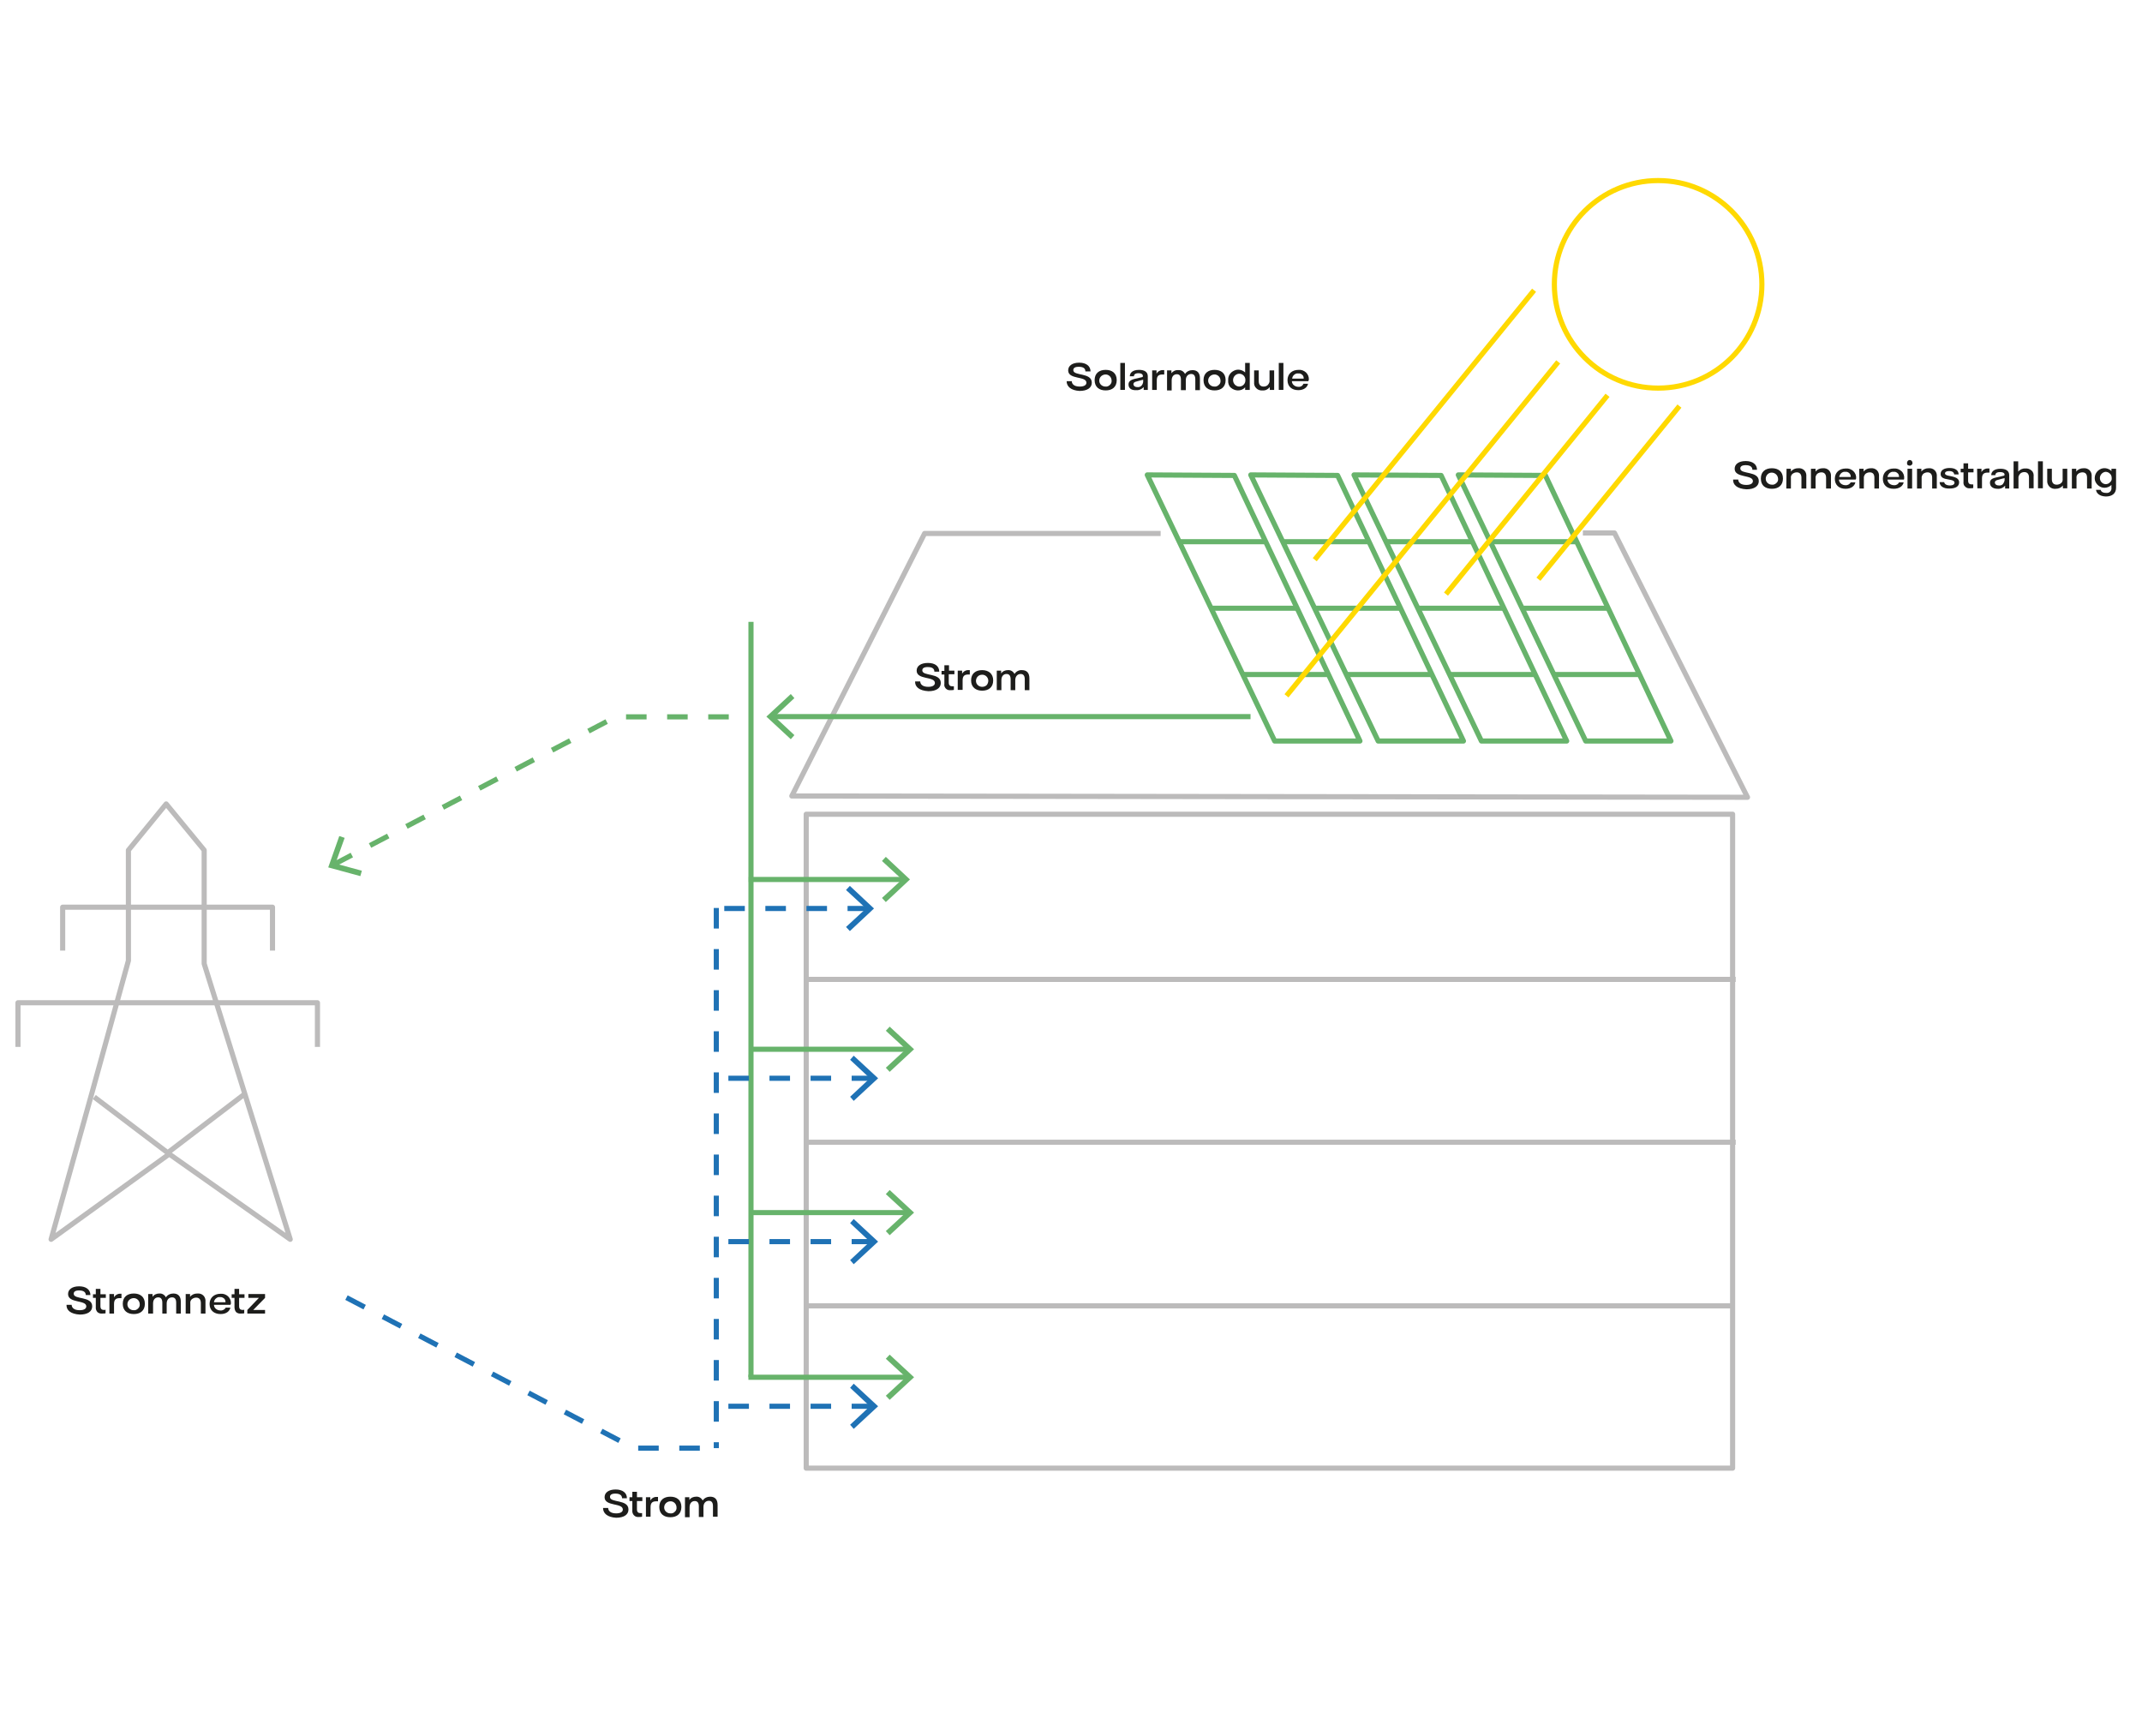 <?xml version="1.0" encoding="utf-8" standalone="no"?>
<!-- Generator: Adobe Illustrator 24.0.1, SVG Export Plug-In . SVG Version: 6.00 Build 0)  --><svg xmlns="http://www.w3.org/2000/svg" xmlns:xlink="http://www.w3.org/1999/xlink" id="Ebene_1" style="enable-background:new 0 0 834 676;" version="1.1" viewBox="0 0 834 676" x="0px" xml:space="preserve" y="0px">
<style type="text/css">
	.st0{fill:none;stroke:#BCBBBB;stroke-width:2;stroke-linejoin:round;}
	.st1{fill:none;stroke:#67B36B;stroke-width:2;stroke-linejoin:round;}
	.st2{fill:none;stroke:#1F72B5;stroke-width:2;stroke-dasharray:8;}
	.st3{fill:#67B36B;}
	.st4{fill:none;stroke:#67B36B;stroke-width:2;stroke-linecap:square;stroke-linejoin:bevel;}
	.st5{fill:#1F72B5;}
	.st6{fill:none;stroke:#FFD900;stroke-width:2;stroke-linejoin:round;}
	.st7{fill:none;stroke:#67B36B;stroke-width:2;stroke-linejoin:round;stroke-dasharray:8;}
	.st8{fill:#1D1D1B;}
</style>
<title>840x507px_Photovoltaik</title>
<desc>Created with Sketch.</desc>
<g id="_x38_40x507px_x5F_Photovoltaik">
	<g id="_x31_91211_x5F_Photovoltaik" transform="translate(40, 11)">
		<g id="Ebene_1_1_">
			<polyline class="st0" id="Path" points="411.9,196.7 320,196.7 268.3,298.9 640.4,299.4 588.6,196.5 576.3,196.5    "/>
			<line class="st0" id="Path_1_" x1="273.9" x2="635.8" y1="433.7" y2="433.7"/>
			<rect class="st0" height="254.6" id="Rectangle" width="360.7" x="273.9" y="306"/>
			<polygon class="st0" id="Path_2_" points="10,320 24.7,302 39.5,320 39.5,364.2 73,471.5 25.9,438.3 -20.1,471.5 -4.4,415.2      10,363    "/>
			<polyline class="st0" id="Path_3_" points="-3.3,416.1 25.3,437.8 55.3,414.9    "/>
			<polyline class="st0" id="Path_4_" points="-33,396.6 -33,379.4 83.6,379.4 83.6,396.6    "/>
			<polyline class="st0" id="Path_5_" points="-15.6,359.1 -15.6,342.2 66.1,342.2 66.1,359.1    "/>
			<line class="st0" id="Path_6_" x1="273.9" x2="635.8" y1="370.3" y2="370.3"/>
			<line class="st0" id="Path_7_" x1="273.3" x2="634.4" y1="497.4" y2="497.4"/>
			<line class="st1" id="Path_8_" x1="252.4" x2="252.4" y1="231.1" y2="525.2"/>
			<line class="st2" id="Path_9_" x1="238.9" x2="238.9" y1="342.5" y2="552.8"/>
			<g id="Group" transform="translate(266, 306)">
				<line class="st1" id="Path_10_" x1="47.5" x2="-13" y1="91.5" y2="91.5"/>
				<polygon class="st3" id="Path_11_" points="40.4,82.7 38.9,84.3 46.7,91.5 38.9,98.7 40.4,100.3 49.9,91.5     "/>
			</g>
			<g id="Group_1_" transform="translate(266, 366)">
				<line class="st1" id="Path_12_" x1="47.5" x2="-13" y1="95.1" y2="95.1"/>
				<polygon class="st3" id="Path_13_" points="40.4,86.3 38.9,87.9 46.7,95.1 38.9,102.3 40.4,103.9 49.9,95.1     "/>
			</g>
			<g id="Group_2_" transform="translate(265, 425)">
				<line class="st4" id="Path_14_" x1="48.5" x2="-12.6" y1="100.2" y2="100.2"/>
				<polygon class="st3" id="Path_15_" points="41.4,91.4 39.9,93 47.7,100.2 39.9,107.4 41.4,109 50.9,100.2     "/>
			</g>
			<g id="Group_3_" transform="translate(264, 245)">
				<line class="st1" id="Path_16_" x1="48" x2="-12.5" y1="86.4" y2="86.4"/>
				<polygon class="st3" id="Path_17_" points="40.9,77.6 39.4,79.2 47.2,86.4 39.4,93.6 40.9,95.2 50.3,86.4     "/>
			</g>
			<g id="Group_4_" transform="translate(253, 317)">
				<line class="st2" id="Path_18_" x1="46.6" x2="-13.9" y1="91.8" y2="91.8"/>
				<polygon class="st5" id="Path_19_" points="39.4,83 38,84.6 45.7,91.8 38,99 39.4,100.6 48.9,91.8     "/>
			</g>
			<g id="Group_5_" transform="translate(253, 376)">
				<line class="st2" id="Path_20_" x1="46.6" x2="-13.9" y1="96.4" y2="96.4"/>
				<polygon class="st5" id="Path_21_" points="39.4,87.6 38,89.2 45.7,96.4 38,103.6 39.4,105.2 48.9,96.4     "/>
			</g>
			<g id="Group_6_" transform="translate(252, 436)">
				<line class="st2" id="Path_22_" x1="47.6" x2="-13.6" y1="100.5" y2="100.5"/>
				<polygon class="st5" id="Path_23_" points="40.4,91.7 39,93.3 46.7,100.5 39,107.7 40.4,109.3 49.9,100.5     "/>
			</g>
			<g id="Group_7_" transform="translate(251, 255)">
				<line class="st2" id="Path_24_" x1="47" x2="-13.5" y1="87.7" y2="87.7"/>
				<polygon class="st5" id="Path_25_" points="39.9,78.9 38.4,80.5 46.2,87.7 38.4,94.9 39.9,96.5 49.3,87.7     "/>
			</g>
			<g id="Group_8_" transform="translate(271, 186)">
				<line class="st1" id="Path_26_" x1="-10.2" x2="175.9" y1="82" y2="82"/>
				<polygon class="st3" id="Path_27_" points="-3.1,90.8 -1.7,89.2 -9.4,82 -1.7,74.8 -3.1,73.2 -12.6,82     "/>
			</g>
			<g id="Group_9_" transform="translate(409, 106)">
				<polygon class="st1" id="Path_28_" points="-2.3,67.9 31.6,68.1 80.5,171.5 47.3,171.5     "/>
				<line class="st1" id="Path_29_" x1="10.4" x2="44" y1="93.9" y2="93.9"/>
				<line class="st1" id="Path_30_" x1="22.2" x2="55.8" y1="119.8" y2="119.8"/>
				<line class="st1" id="Path_31_" x1="35.1" x2="68.7" y1="145.6" y2="145.6"/>
			</g>
			<g id="Group_10_" transform="translate(446, 106)">
				<polygon class="st1" id="Path_32_" points="1,67.9 34.8,68.1 83.8,171.5 50.6,171.5     "/>
				<line class="st1" id="Path_33_" x1="13.6" x2="47.3" y1="93.9" y2="93.9"/>
				<line class="st1" id="Path_34_" x1="25.4" x2="59.1" y1="119.8" y2="119.8"/>
				<line class="st1" id="Path_35_" x1="38.3" x2="72" y1="145.6" y2="145.6"/>
			</g>
			<g id="Group_11_" transform="translate(484, 106)">
				<polygon class="st1" id="Path_36_" points="3.2,67.9 37.1,68.1 86,171.5 52.8,171.5     "/>
				<line class="st1" id="Path_37_" x1="15.9" x2="49.5" y1="93.9" y2="93.9"/>
				<line class="st1" id="Path_38_" x1="27.7" x2="61.3" y1="119.8" y2="119.8"/>
				<line class="st1" id="Path_39_" x1="40.6" x2="74.2" y1="145.6" y2="145.6"/>
			</g>
			<g id="Group_12_" transform="translate(522, 106)">
				<polygon class="st1" id="Path_40_" points="5.8,67.9 39.7,68.1 88.6,171.5 55.4,171.5     "/>
				<line class="st1" id="Path_41_" x1="18.4" x2="52.1" y1="93.9" y2="93.9"/>
				<line class="st1" id="Path_42_" x1="30.3" x2="63.9" y1="119.8" y2="119.8"/>
				<line class="st1" id="Path_43_" x1="43.1" x2="76.8" y1="145.6" y2="145.6"/>
			</g>
			<circle class="st6" cx="605.6" cy="99.7" id="Oval" r="40.4"/>
			<line class="st6" id="Path_44_" x1="460.9" x2="566.7" y1="259.9" y2="129.9"/>
			<line class="st6" id="Path_45_" x1="523" x2="585.9" y1="220.3" y2="142.9"/>
			<line class="st6" id="Path_46_" x1="559" x2="613.9" y1="214.5" y2="147.1"/>
			<line class="st6" id="Path_47_" x1="471.9" x2="557.3" y1="206.9" y2="102"/>
			<g id="Group_13_" transform="translate(112, 194)">
				<path class="st7" d="M-22.1,131.6L87.7,74.1h44.4" id="Path_48_"/>
				<polygon class="st3" id="Path_49_" points="-11.7,136.1 -11.1,134 -21.4,131.2 -17.8,121.2 -19.9,120.5 -24.2,132.7     "/>
			</g>
			<path class="st2" d="M94.9,494.2l111.9,58.6h31.6" id="Path_50_"/>
		</g>
		<g id="Ebene_2_Kopie" transform="translate(17, 65)">
			<g id="Group_14_" transform="translate(0, 335)">
				<path class="st8" d="M-31.1,97h2c0,1,0.8,2.1,3.1,2.1c1.9,0,2.6-0.7,2.6-1.5c0-2.6-7.1-1.1-7.1-4.8      c0-1.8,1.6-3,4.3-3s4.4,1.3,4.4,3.4h-1.8c0-1-0.7-1.8-2.6-1.8c-1.5,0-2.1,0.5-2.1,1.3c0,2.4,7.2,0.8,7.2,4.9      c0,2-1.8,3.2-4.8,3.2C-29.5,100.6-31.2,99.1-31.1,97z" id="Path_51_"/>
				<path class="st8" d="M-19.7,97.9v-3.6h-1.1v-1.4h1.1v-2.1h1.8v2.1h2.1v1.4h-2.1v3.2c0,1.1,0.5,1.5,1.4,1.5      c0.2,0,0.4,0,0.6-0.1v1.4c-0.4,0.1-0.8,0.1-1.2,0.1c-0.7,0.1-1.5-0.1-2-0.6C-19.5,99.3-19.8,98.6-19.7,97.9L-19.7,97.9z" id="Path_52_"/>
				<path class="st8" d="M-14.4,92.8h1.8v1.3c0.5-0.9,1.5-1.5,2.5-1.4h0.4v1.7h-0.7c-1.5,0-2.2,0.6-2.2,2.3v3.7h-1.8      V92.8z" id="Path_53_"/>
				<path class="st8" d="M-9.2,96.6c0-2.7,1.8-4,4.3-4s4.3,1.3,4.3,4s-1.8,4-4.3,4S-9.2,99.3-9.2,96.6z M-2.6,96.6      c-0.1-1.3-1.2-2.3-2.5-2.2s-2.3,1.1-2.3,2.4c0,1.3,1.1,2.3,2.4,2.3c0.7,0.1,1.3-0.2,1.8-0.7C-2.7,97.9-2.5,97.3-2.6,96.6z" id="Shape"/>
				<path class="st8" d="M0.7,92.8h1.7v1.1c0.6-0.9,1.6-1.3,2.6-1.3c1.1-0.1,2.1,0.5,2.6,1.5c0.6-1,1.8-1.5,2.9-1.5      c1.9,0,2.9,1.1,2.9,3.2v4.6h-1.8v-4.2c0-1.5-0.6-2.1-1.6-2.1c-1.2,0-2.1,0.9-2.1,2.4v3.9H6.2v-4.2c0-1.5-0.6-2.1-1.6-2.1      c-1.2,0-2,0.9-2,2.4v3.9H0.7V92.8z" id="Path_54_"/>
				<path class="st8" d="M15.3,92.8H17v1.1c0.7-0.9,1.7-1.3,2.8-1.3c0.9-0.1,1.8,0.2,2.4,0.8c0.6,0.6,0.9,1.5,0.8,2.4      v4.6h-1.8v-4.1c0-1.4-0.7-2.1-1.8-2.1c-0.6,0-1.2,0.2-1.7,0.6s-0.7,1.1-0.6,1.7v3.9h-1.8V92.8z" id="Path_55_"/>
				<path class="st8" d="M32.7,97h-6.4c0,0.6,0.3,1.2,0.8,1.6c0.5,0.4,1.1,0.6,1.7,0.6c0.9,0.1,1.7-0.4,2.1-1.1h1.8      c-0.3,1.4-1.6,2.5-3.8,2.5c-2.6,0-4.3-1.5-4.3-3.9s1.7-4,4.3-4c1.1-0.1,2.1,0.3,2.9,1c0.8,0.8,1.2,1.8,1.1,2.9L32.7,97z       M30.8,95.9c0-0.5-0.2-1.1-0.6-1.4s-1-0.6-1.5-0.5c-0.6-0.1-1.1,0.1-1.6,0.5s-0.7,0.9-0.8,1.5H30.8z" id="Shape_1_"/>
				<path class="st8" d="M34.3,97.9v-3.6h-1.1v-1.4h1.1v-2.1h1.8v2.1h2.1v1.4h-2.1v3.2c0,1.1,0.5,1.5,1.4,1.5      c0.2,0,0.4,0,0.6-0.1v1.4c-0.4,0.1-0.8,0.1-1.2,0.1c-0.7,0.1-1.5-0.1-2-0.6C34.5,99.3,34.3,98.6,34.3,97.9L34.3,97.9z" id="Path_56_"/>
				<polygon class="st8" id="Path_57_" points="39.3,99 43.8,94.3 39.7,94.3 39.7,92.8 46.2,92.8 46.2,94.3 41.6,99 46.2,99       46.2,100.4 39.3,100.4     "/>
			</g>
			<g id="Group_15_" transform="translate(308, 109)">
				<path class="st8" d="M-8.7,80.3h2c0,1,0.8,2.1,3.1,2.1c1.9,0,2.6-0.7,2.6-1.5c0-2.7-7.1-1.1-7.1-4.8      c0-1.8,1.6-3,4.4-3s4.4,1.3,4.4,3.4h-1.9c0-1.1-0.7-1.8-2.6-1.8c-1.5,0-2.1,0.5-2.1,1.3c0,2.4,7.2,0.8,7.2,4.9      c0,2-1.8,3.2-4.8,3.2C-7.1,83.9-8.8,82.4-8.7,80.3z" id="Path_58_"/>
				<path class="st8" d="M2.7,81.2v-3.6H1.6v-1.4h1.1V74h1.8v2.1h2.1v1.4H4.4v3.2c0,1.1,0.5,1.5,1.4,1.5      c0.2,0,0.4,0,0.6,0v1.4c-0.4,0.1-0.8,0.1-1.2,0.1c-0.7,0.1-1.5-0.1-2-0.7S2.6,81.9,2.7,81.2z" id="Path_59_"/>
				<path class="st8" d="M7.9,76.1h1.7v1.2c0.5-0.9,1.5-1.5,2.6-1.4h0.4v1.7H12c-1.5,0-2.2,0.6-2.2,2.3v3.7H7.9V76.1z      " id="Path_60_"/>
				<path class="st8" d="M13.1,79.9c0-2.7,1.8-4,4.3-4c2.4,0,4.3,1.3,4.3,4s-1.8,4-4.3,4C15,83.9,13.1,82.6,13.1,79.9      z M19.8,79.9c-0.1-1.3-1.2-2.3-2.5-2.2C16,77.7,15,78.8,15,80.1c0,1.3,1.1,2.3,2.4,2.3c0.7,0,1.3-0.2,1.8-0.7      C19.6,81.2,19.8,80.6,19.8,79.9L19.8,79.9z" id="Shape_2_"/>
				<path class="st8" d="M23.1,76.1h1.7v1.1c0.6-0.9,1.6-1.3,2.6-1.3c1.1-0.1,2.1,0.5,2.6,1.5c0.6-1,1.8-1.6,2.9-1.5      c1.9,0,2.9,1.1,2.9,3.2v4.6h-1.8v-4.2c0-1.5-0.6-2.1-1.6-2.1c-1.2,0-2.1,0.9-2.1,2.4v3.9h-1.8v-4.2c0-1.5-0.6-2.1-1.6-2.1      c-1.2,0-2,0.9-2,2.4v3.9h-1.8V76.1z" id="Path_61_"/>
			</g>
			<g id="Group_16_" transform="translate(195, 409)">
				<path class="st8" d="M-17.2,102.1h2c0,1,0.8,2.1,3.1,2.1c1.9,0,2.6-0.7,2.6-1.5c0-2.7-7.1-1.1-7.1-4.8      c0-1.8,1.6-3,4.3-3s4.4,1.3,4.4,3.4h-1.9c0-1-0.7-1.8-2.6-1.8c-1.5,0-2.1,0.5-2.1,1.3c0,2.4,7.2,0.8,7.2,4.9      c0,2-1.8,3.2-4.8,3.2C-15.5,105.7-17.2,104.2-17.2,102.1z" id="Path_62_"/>
				<path class="st8" d="M-5.8,103v-3.6h-1.1v-1.5h1.1v-2.1H-4v2.1h2.1v1.5H-4v3.2c0,1.1,0.5,1.5,1.4,1.5      c0.2,0,0.4,0,0.6,0v1.4c-0.4,0.1-0.8,0.1-1.2,0.1c-0.7,0.1-1.5-0.1-2-0.7C-5.6,104.5-5.9,103.7-5.8,103z" id="Path_63_"/>
				<path class="st8" d="M-0.5,97.9h1.7v1.3c0.5-0.9,1.5-1.5,2.6-1.4h0.4v1.7H3.5c-1.5,0-2.2,0.6-2.2,2.3v3.7h-1.8      V97.9z" id="Path_64_"/>
				<path class="st8" d="M4.7,101.7c0-2.7,1.8-4,4.3-4s4.3,1.3,4.3,4c0,2.7-1.8,4-4.3,4      C6.5,105.7,4.7,104.4,4.7,101.7z M11.4,101.7c-0.1-1.3-1.2-2.3-2.5-2.2c-1.3,0.1-2.3,1.1-2.3,2.4c0,1.3,1.1,2.3,2.4,2.3      c0.7,0.1,1.4-0.2,1.8-0.7C11.3,103.1,11.5,102.4,11.4,101.7L11.4,101.7z" id="Shape_3_"/>
				<path class="st8" d="M14.7,97.9h1.7V99c0.6-0.9,1.6-1.3,2.6-1.3c1.1-0.1,2.1,0.5,2.6,1.5c0.6-1,1.8-1.5,2.9-1.5      c1.9,0,2.9,1.1,2.9,3.2v4.6h-1.8v-4.1c0-1.5-0.6-2.1-1.6-2.1c-1.2,0-2.1,0.9-2.1,2.4v3.9h-1.8v-4.1c0-1.5-0.6-2.1-1.6-2.1      c-1.2,0-2,0.9-2,2.4v3.9h-1.8V97.9z" id="Path_65_"/>
			</g>
			<g id="Group_17_" transform="translate(363, 0)">
				<path class="st8" d="M-4.7,72.4h2c0,1,0.8,2.1,3.1,2.1c1.9,0,2.6-0.7,2.6-1.5c0-2.7-7.1-1.1-7.1-4.8      c0-1.8,1.6-3,4.3-3s4.4,1.3,4.4,3.4H2.6c0-1.1-0.7-1.8-2.6-1.8c-1.5,0-2.1,0.5-2.1,1.3c0,2.4,7.2,0.8,7.2,4.9      c0,2-1.8,3.2-4.8,3.2C-3,76-4.7,74.5-4.7,72.4z" id="Path_66_"/>
				<path class="st8" d="M6.2,72c0-2.7,1.8-4,4.3-4s4.3,1.3,4.3,4s-1.8,4-4.3,4S6.2,74.7,6.2,72z M12.8,72      c-0.1-1.3-1.2-2.3-2.5-2.2c-1.3,0.1-2.3,1.1-2.3,2.4c0,1.3,1.1,2.3,2.4,2.3c0.7,0.1,1.3-0.2,1.8-0.7S12.9,72.7,12.8,72z" id="Shape_4_"/>
				<polygon class="st8" id="Path_67_" points="16.2,65.3 18,65.3 18,75.8 16.2,75.8     "/>
				<path class="st8" d="M19.4,73.7c0-0.9,0.4-1.7,2.4-2.2l2.6-0.6c0.5-0.1,0.6-0.2,0.6-0.5c0-0.5-0.4-1.1-1.7-1.1      c-1.3,0-1.8,0.5-1.8,1.2h-1.6c0-1.2,0.9-2.5,3.6-2.5c2.1,0,3.4,0.8,3.4,2.5v5.3h-1.6v-1.1c-0.7,0.8-1.8,1.3-2.9,1.2      C20.3,76,19.4,75,19.4,73.7z M25.1,72.7v-0.9c-0.2,0.1-0.5,0.2-0.7,0.2l-1.8,0.5c-1,0.2-1.3,0.6-1.3,1.1s0.5,1.1,1.5,1.1      c0.6,0.1,1.2-0.1,1.6-0.5S25,73.3,25.1,72.7L25.1,72.7z" id="Shape_5_"/>
				<path class="st8" d="M28.6,68.2h1.7v1.3c0.5-0.9,1.5-1.5,2.6-1.4h0.4v1.7h-0.7c-1.5,0-2.2,0.6-2.2,2.3v3.7h-1.8      V68.2z" id="Path_68_"/>
				<path class="st8" d="M34.4,68.2h1.7v1.1c0.6-0.8,1.6-1.3,2.7-1.2c1.1-0.1,2.1,0.5,2.6,1.5c0.6-1,1.8-1.5,2.9-1.5      c1.9,0,2.9,1.1,2.9,3.2v4.6h-1.8v-4.2c0-1.5-0.6-2.1-1.6-2.1c-1.2,0-2.1,0.9-2.1,2.4v3.9h-1.9v-4.1c0-1.5-0.6-2.1-1.6-2.1      c-1.2,0-2,0.9-2,2.4v3.9h-1.8L34.4,68.2z" id="Path_69_"/>
				<path class="st8" d="M48.6,72c0-2.7,1.8-4,4.3-4s4.3,1.3,4.3,4s-1.8,4-4.3,4S48.6,74.7,48.6,72z M55.2,72      c-0.1-1.3-1.2-2.3-2.5-2.2c-1.3,0.1-2.3,1.1-2.3,2.4c0,1.3,1.1,2.3,2.4,2.3c0.7,0.1,1.3-0.2,1.8-0.7      C55.1,73.4,55.3,72.7,55.2,72z" id="Shape_6_"/>
				<path class="st8" d="M58.2,72c-0.1-1.6,0.8-3,2.3-3.7c1.4-0.7,3.1-0.4,4.3,0.7v-3.7h1.8v10.5h-1.8v-1      c-0.7,0.8-1.7,1.2-2.8,1.2C61,76,60,75.6,59.2,74.9S58.1,73.1,58.2,72z M64.9,72c0-0.7-0.2-1.3-0.7-1.8      c-0.5-0.5-1.1-0.7-1.8-0.7c-1.3,0.1-2.3,1.2-2.3,2.5c0,1.3,1,2.4,2.3,2.5c0.7,0,1.3-0.2,1.8-0.7C64.7,73.3,64.9,72.7,64.9,72      L64.9,72z" id="Shape_7_"/>
				<path class="st8" d="M68.3,72.8v-4.6h1.8v4.2c0,1.4,0.7,2.1,1.9,2.1c0.6,0,1.3-0.2,1.7-0.7      c0.4-0.5,0.7-1.1,0.6-1.7v-3.9h1.8v7.6h-1.7v-1.1c-0.7,0.9-1.7,1.4-2.8,1.3c-0.9,0.1-1.8-0.2-2.4-0.8      C68.5,74.6,68.2,73.7,68.3,72.8L68.3,72.8z" id="Path_70_"/>
				<polygon class="st8" id="Path_71_" points="77.9,65.3 79.7,65.3 79.7,75.8 77.9,75.8     "/>
				<path class="st8" d="M89.4,72.4H83c0,0.6,0.3,1.2,0.8,1.6c0.5,0.4,1.1,0.6,1.7,0.6c0.9,0.1,1.7-0.4,2-1.2h1.8      c-0.3,1.4-1.6,2.5-3.8,2.5c-2.6,0-4.2-1.5-4.2-3.9s1.7-4,4.3-4c1.1-0.1,2.1,0.3,2.9,1c0.8,0.8,1.2,1.8,1.1,2.9L89.4,72.4z       M87.6,71.3c0-0.6-0.2-1.1-0.6-1.4c-0.4-0.4-1-0.6-1.5-0.5c-0.6-0.1-1.1,0.1-1.6,0.5s-0.7,0.9-0.8,1.5H87.6z" id="Shape_8_"/>
			</g>
			<g id="Group_18_" transform="translate(604, 36)">
				<path class="st8" d="M13.8,74.7h2c0,1,0.8,2.1,3.1,2.1c1.9,0,2.6-0.7,2.6-1.5c0-2.6-7.1-1.1-7.1-4.8      c0-1.8,1.6-3,4.3-3s4.4,1.3,4.4,3.4h-1.8c0-1-0.7-1.8-2.6-1.8c-1.5,0-2.1,0.5-2.1,1.3c0,2.4,7.2,0.8,7.2,4.9      c0,2-1.8,3.2-4.8,3.2C15.4,78.3,13.7,76.8,13.8,74.7z" id="Path_72_"/>
				<path class="st8" d="M24.6,74.3c0-2.7,1.8-4,4.3-4s4.3,1.3,4.3,4s-1.8,4-4.3,4S24.6,77.1,24.6,74.3z M31.3,74.3      C31.2,73,30.1,72,28.8,72s-2.3,1.1-2.3,2.4s1.1,2.3,2.4,2.3c0.7,0.1,1.3-0.2,1.8-0.7C31.2,75.6,31.4,74.9,31.3,74.3L31.3,74.3z" id="Shape_9_"/>
				<path class="st8" d="M34.6,70.5h1.7v1.1c0.7-0.9,1.7-1.3,2.8-1.3c0.9-0.1,1.8,0.2,2.4,0.8      c0.6,0.6,0.9,1.5,0.8,2.4v4.7h-1.9v-4.2c0-1.4-0.7-2.1-1.8-2.1c-0.6,0-1.2,0.2-1.7,0.6s-0.7,1.1-0.6,1.7v4h-1.8L34.6,70.5z" id="Path_73_"/>
				<path class="st8" d="M44.1,70.5h1.8v1.1c0.7-0.9,1.7-1.3,2.8-1.3c0.9-0.1,1.8,0.2,2.4,0.8s0.9,1.5,0.8,2.4v4.7      h-1.9v-4.2c0-1.4-0.7-2.1-1.8-2.1c-0.6,0-1.2,0.2-1.7,0.6c-0.4,0.5-0.7,1.1-0.6,1.7v4h-1.8V70.5z" id="Path_74_"/>
				<path class="st8" d="M61.5,74.7H55c0,0.6,0.3,1.2,0.8,1.6c0.5,0.4,1.1,0.6,1.7,0.6c0.9,0.1,1.7-0.4,2.1-1.1h1.8      c-0.3,1.4-1.6,2.5-3.8,2.5c-2.6,0-4.2-1.5-4.2-3.9s1.7-4,4.3-4c1.1-0.1,2.1,0.3,2.9,1c0.8,0.8,1.2,1.8,1.1,2.9L61.5,74.7z       M59.6,73.6c0-0.5-0.2-1.1-0.6-1.4c-0.4-0.4-1-0.6-1.5-0.5c-0.6-0.1-1.1,0.1-1.6,0.5c-0.4,0.4-0.7,0.9-0.8,1.5H59.6z" id="Shape_10_"/>
				<path class="st8" d="M62.9,70.5h1.7v1.1c0.7-0.9,1.7-1.3,2.8-1.3c0.9-0.1,1.8,0.2,2.4,0.8      c0.6,0.6,0.9,1.5,0.8,2.4v4.7h-1.8v-4.2c0-1.4-0.6-2.1-1.8-2.1c-0.6,0-1.2,0.2-1.7,0.6c-0.4,0.5-0.7,1.1-0.6,1.7v4H63L62.9,70.5      z" id="Path_75_"/>
				<path class="st8" d="M80.3,74.7h-6.4c0,0.6,0.3,1.2,0.8,1.6c0.5,0.4,1.1,0.6,1.7,0.6c0.9,0.1,1.7-0.4,2-1.1h1.8      c-0.3,1.4-1.6,2.5-3.9,2.5c-2.6,0-4.2-1.5-4.2-3.9s1.7-4,4.3-4c1.1-0.1,2.1,0.3,2.9,1s1.2,1.8,1.1,2.9L80.3,74.7z M78.4,73.6      c0-0.6-0.2-1.1-0.6-1.4c-0.4-0.4-1-0.6-1.5-0.5c-0.6-0.1-1.1,0.1-1.6,0.5c-0.4,0.4-0.7,0.9-0.8,1.5H78.4z" id="Shape_11_"/>
				<path class="st8" d="M81.5,68.3c0-0.4,0.2-0.9,0.6-1.1c0.4-0.2,0.9-0.1,1.2,0.2c0.3,0.3,0.4,0.8,0.3,1.2      c-0.2,0.4-0.6,0.7-1,0.7c-0.3,0-0.5-0.1-0.8-0.2C81.6,68.9,81.5,68.6,81.5,68.3z M81.7,70.5h1.8v7.7h-1.8L81.7,70.5z" id="Shape_12_"/>
				<path class="st8" d="M85.4,70.5h1.7v1.1c0.7-0.9,1.7-1.3,2.8-1.3c0.9-0.1,1.8,0.2,2.4,0.8      c0.6,0.6,0.9,1.5,0.8,2.4v4.7h-1.8v-4.2c0-1.4-0.7-2.1-1.8-2.1c-0.6,0-1.2,0.2-1.7,0.6c-0.4,0.5-0.7,1.1-0.6,1.7v4h-1.8      L85.4,70.5z" id="Path_76_"/>
				<path class="st8" d="M94.2,75.7H96c0,0.5,0.6,1.3,2.2,1.3c1.3,0,1.8-0.5,1.8-1.1c0-1.1-2.1-1.1-3.7-1.5      c-1-0.3-1.7-0.8-1.7-1.9c0-1.4,1.3-2.3,3.5-2.3c2.4,0,3.5,1.1,3.5,2.5h-1.7c-0.1-0.7-0.6-1.3-2-1.3c-1.1,0-1.6,0.4-1.6,0.9      c0,1,2.2,0.9,3.8,1.5c0.9,0.3,1.7,0.9,1.7,2c0,1.5-1.3,2.4-3.7,2.4C95.5,78.3,94.2,77.1,94.2,75.7z" id="Path_77_"/>
				<path class="st8" d="M103.5,75.5v-3.6h-1.1v-1.4h1.1v-2.1h1.8v2.1h2.1v1.4h-2.1v3.2c0,1.1,0.5,1.5,1.4,1.5      c0.2,0,0.4,0,0.6,0v1.4c-0.4,0.1-0.8,0.1-1.2,0.1c-0.7,0.1-1.5-0.1-2-0.7C103.6,77,103.4,76.3,103.5,75.5L103.5,75.5z" id="Path_78_"/>
				<path class="st8" d="M108.8,70.5h1.7v1.3c0.5-0.9,1.5-1.5,2.6-1.4h0.5V72h-0.7c-1.5,0-2.2,0.6-2.2,2.3v3.8h-1.8      L108.8,70.5z" id="Path_79_"/>
				<path class="st8" d="M113.8,76c0-0.9,0.4-1.7,2.4-2.1l2.6-0.6c0.5-0.1,0.7-0.2,0.7-0.5c0-0.5-0.4-1-1.8-1      c-1.3,0-1.8,0.5-1.8,1.2h-1.6c0-1.2,0.9-2.5,3.6-2.5c2.1,0,3.4,0.8,3.4,2.5v5.2h-1.6v-1.1c-0.7,0.8-1.8,1.3-2.9,1.2      C114.8,78.3,113.8,77.3,113.8,76z M119.5,75v-0.9c-0.2,0.1-0.5,0.2-0.7,0.2l-1.8,0.5c-1,0.2-1.3,0.6-1.3,1.1      c0,0.5,0.5,1.1,1.5,1.1c0.6,0.1,1.2-0.1,1.6-0.5C119.1,76.1,119.4,75.6,119.5,75L119.5,75z" id="Shape_13_"/>
				<path class="st8" d="M123,67.6h1.8v4c0.7-0.8,1.7-1.3,2.8-1.2c0.9-0.1,1.7,0.2,2.4,0.8s0.9,1.5,0.8,2.3v4.6H129      v-4.2c0-1.4-0.7-2.1-1.8-2.1c-0.6,0-1.3,0.2-1.7,0.7c-0.4,0.5-0.7,1.1-0.6,1.7v4H123V67.6z" id="Path_80_"/>
				<polygon class="st8" id="Path_81_" points="132.5,67.6 134.4,67.6 134.4,78.1 132.5,78.1     "/>
				<path class="st8" d="M136.1,75.1v-4.6h1.8v4.1c0,1.4,0.7,2.1,1.9,2.1c0.6,0,1.2-0.2,1.7-0.6s0.7-1.1,0.6-1.7v-3.9      h1.8v7.6h-1.7v-1.1c-0.7,0.9-1.7,1.3-2.8,1.3c-0.9,0.1-1.8-0.2-2.4-0.8S136,76,136.1,75.1L136.1,75.1z" id="Path_82_"/>
				<path class="st8" d="M145.7,70.5h1.7v1.1c0.7-0.9,1.7-1.3,2.8-1.3c0.9-0.1,1.8,0.2,2.4,0.8      c0.6,0.6,0.9,1.5,0.8,2.4v4.7h-1.8v-4.2c0-1.4-0.6-2.1-1.8-2.1c-0.6,0-1.2,0.2-1.7,0.6s-0.7,1.1-0.6,1.7v4h-1.8L145.7,70.5z" id="Path_83_"/>
				<path class="st8" d="M155.1,78.7h1.8c0.1,0.5,0.6,1.2,2.1,1.2c0.6,0.1,1.2-0.1,1.6-0.5c0.4-0.4,0.6-1,0.5-1.6v-1      c-0.7,0.7-1.7,1.1-2.7,1.1c-1.7,0-3.2-1.2-3.7-2.8c-0.4-1.7,0.3-3.4,1.8-4.3c1.5-0.9,3.4-0.6,4.6,0.6v-0.9h1.8v7.4      c0,2.1-1.4,3.4-4,3.4C156.3,81.2,155.2,79.9,155.1,78.7z M161.2,74.1c0-0.6-0.2-1.3-0.7-1.7c-0.5-0.5-1.1-0.7-1.7-0.7      c-1.2,0.1-2.2,1.2-2.2,2.4c0,1.2,0.9,2.3,2.2,2.4c0.6,0,1.3-0.2,1.7-0.7C161,75.4,161.3,74.8,161.2,74.1L161.2,74.1z" id="Shape_14_"/>
			</g>
		</g>
	</g>
</g>
</svg>
